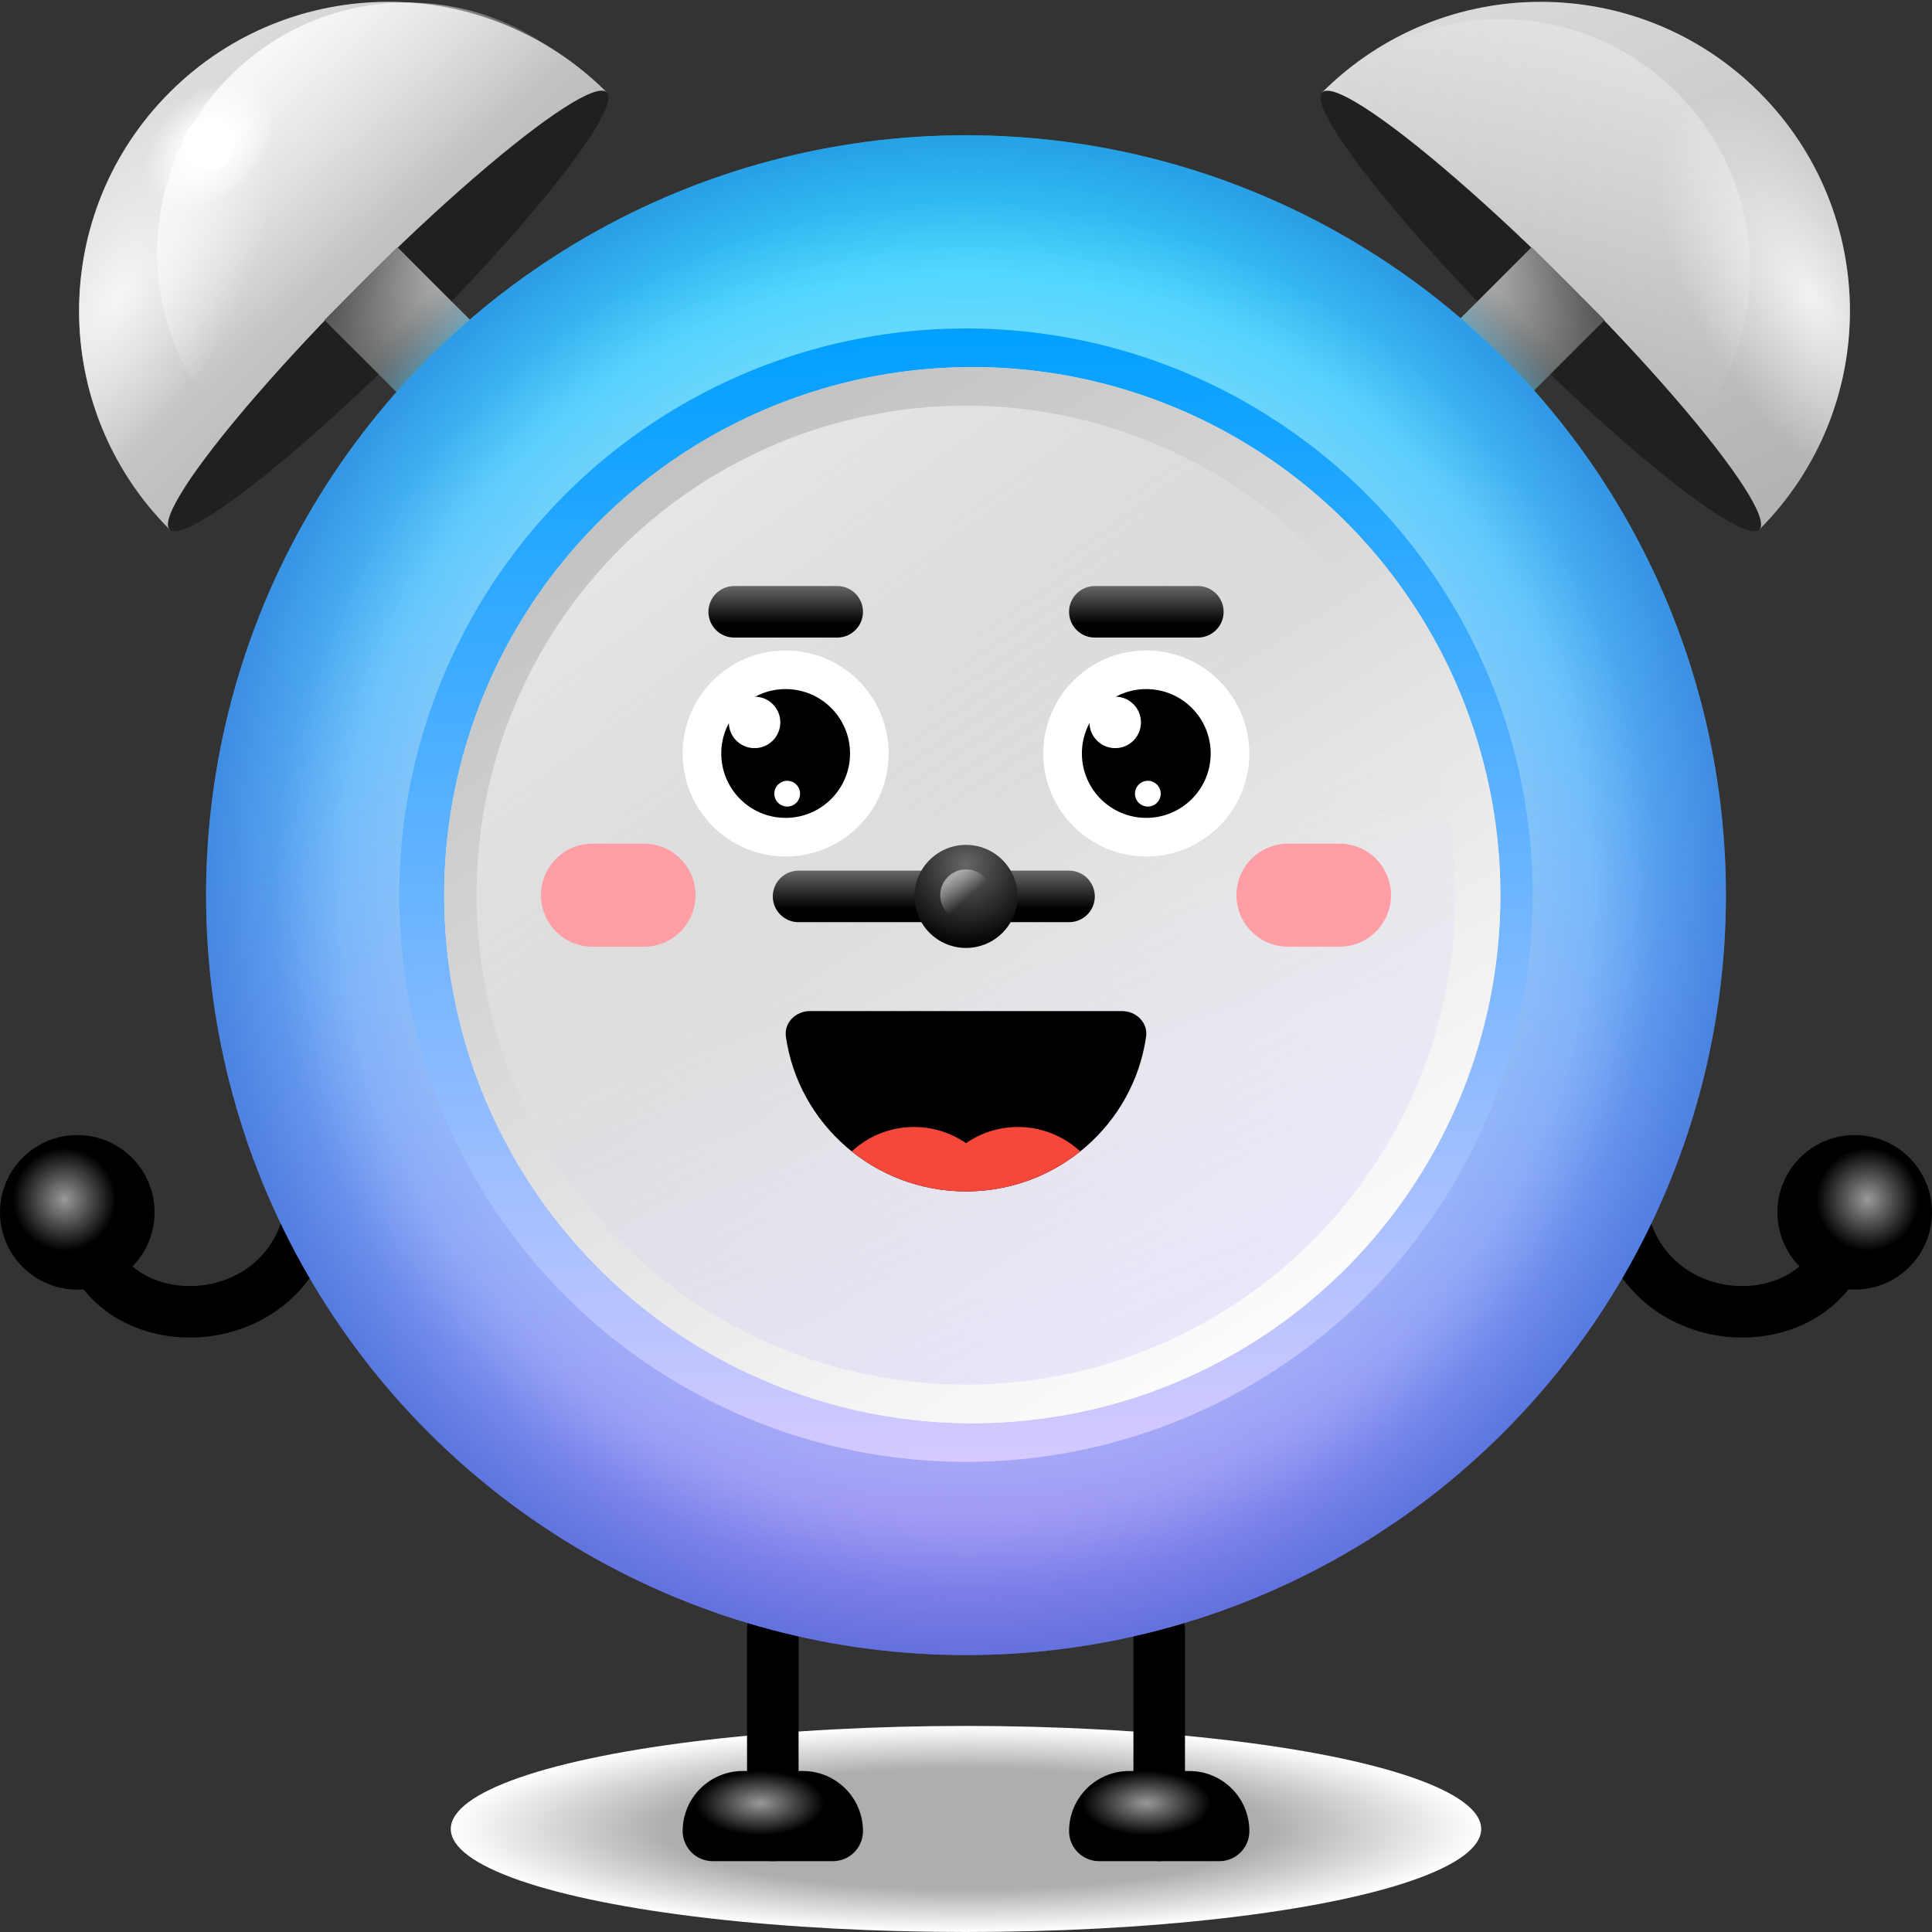 <svg width="160" height="160" viewBox="0 0 160 160" fill="none" xmlns="http://www.w3.org/2000/svg">
<rect x="0" y="0" width="160" height="160" fill="#333333" stroke="none"/>
<g clip-path="url(#clip0_5789_95893)">
<ellipse cx="79.999" cy="151.467" rx="42.667" ry="8.533" fill="url(#paint0_radial_5789_95893)"/>
<path fill-rule="evenodd" clip-rule="evenodd" d="M64.001 154.133C62.822 154.133 61.867 153.178 61.867 152V134.933C61.867 133.755 62.822 132.8 64.001 132.8C65.179 132.8 66.134 133.755 66.134 134.933V152C66.134 153.178 65.179 154.133 64.001 154.133Z" fill="black"/>
<path d="M56.535 151.644C56.535 148.895 58.764 146.667 61.513 146.667H66.491C69.24 146.667 71.469 148.895 71.469 151.644C71.469 153.019 70.354 154.133 68.98 154.133H59.024C57.65 154.133 56.535 153.019 56.535 151.644Z" fill="black"/>
<ellipse cx="62.935" cy="149.333" rx="5.333" ry="2.667" fill="url(#paint1_radial_5789_95893)" fill-opacity="0.6"/>
<path fill-rule="evenodd" clip-rule="evenodd" d="M96.001 154.133C94.822 154.133 93.867 153.178 93.867 152V134.933C93.867 133.755 94.822 132.8 96.001 132.8C97.179 132.8 98.134 133.755 98.134 134.933V152C98.134 153.178 97.179 154.133 96.001 154.133Z" fill="black"/>
<path d="M88.535 151.644C88.535 148.895 90.764 146.667 93.513 146.667H98.491C101.24 146.667 103.468 148.895 103.468 151.644C103.468 153.019 102.354 154.133 100.98 154.133H91.024C89.65 154.133 88.535 153.019 88.535 151.644Z" fill="black"/>
<ellipse cx="94.935" cy="149.333" rx="5.333" ry="2.667" fill="url(#paint2_radial_5789_95893)" fill-opacity="0.6"/>
<g clip-path="url(#clip1_5789_95893)">
<path d="M9.058 101.002C9.258 103.146 10.354 104.621 11.869 105.511C13.437 106.432 15.509 106.746 17.52 106.314C19.508 105.887 21.329 104.755 22.493 102.911C23.648 101.081 24.291 98.33 23.509 94.418C23.278 93.263 24.027 92.139 25.183 91.908C26.338 91.677 27.462 92.426 27.693 93.582C28.644 98.337 27.954 102.252 26.101 105.189C24.256 108.112 21.393 109.846 18.416 110.486C15.46 111.121 12.281 110.701 9.708 109.189C7.081 107.646 5.144 104.988 4.81 101.398C4.701 100.225 5.564 99.185 6.737 99.076C7.91 98.967 8.949 99.829 9.058 101.002Z" fill="black"/>
<ellipse cx="6.401" cy="100.4" rx="6.4" ry="6.4" transform="rotate(180 6.401 100.4)" fill="black"/>
<ellipse cx="5.333" cy="99.333" rx="4.267" ry="4.267" fill="url(#paint3_radial_5789_95893)" fill-opacity="0.6"/>
</g>
<g clip-path="url(#clip2_5789_95893)">
<path fill-rule="evenodd" clip-rule="evenodd" d="M148.134 105.511C149.649 104.621 150.746 103.146 150.945 101.002C151.054 99.829 152.094 98.967 153.267 99.076C154.44 99.185 155.303 100.225 155.193 101.398C154.86 104.988 152.923 107.646 150.296 109.189C147.722 110.701 144.544 111.121 141.588 110.486C138.61 109.846 135.748 108.112 133.903 105.189C132.049 102.252 131.36 98.337 132.311 93.582C132.542 92.426 133.666 91.677 134.821 91.908C135.976 92.139 136.726 93.263 136.494 94.418C135.712 98.33 136.356 101.081 137.511 102.911C138.674 104.755 140.495 105.887 142.484 106.314C144.495 106.746 146.566 106.432 148.134 105.511Z" fill="black"/>
<ellipse cx="6.4" cy="6.4" rx="6.4" ry="6.4" transform="matrix(1 0 0 -1 147.199 106.8)" fill="black"/>
<ellipse cx="4.267" cy="4.267" rx="4.267" ry="4.267" transform="matrix(-1 0 0 1 158.934 95.067)" fill="url(#paint4_radial_5789_95893)" fill-opacity="0.6"/>
</g>
<g clip-path="url(#clip3_5789_95893)">
<path d="M50.251 7.649C40.254 -2.349 24.045 -2.349 14.047 7.649C4.05 17.646 4.05 33.855 14.047 43.852L50.251 7.649Z" fill="url(#paint5_linear_5789_95893)"/>
<path d="M50.251 7.649C40.254 -2.349 24.045 -2.349 14.047 7.649C4.05 17.646 4.05 33.855 14.047 43.852L50.251 7.649Z" fill="url(#paint6_radial_5789_95893)" fill-opacity="0.8"/>
<ellipse cx="32.15" cy="25.75" rx="25.6" ry="3.2" transform="rotate(-45 32.15 25.75)" fill="#202020"/>
<rect x="26.871" y="26.505" width="8.533" height="11.733" transform="rotate(-45 26.871 26.505)" fill="url(#paint7_linear_5789_95893)"/>
<rect x="26.871" y="26.505" width="8.533" height="11.733" transform="rotate(-45 26.871 26.505)" fill="url(#paint8_linear_5789_95893)"/>
<path fill-rule="evenodd" clip-rule="evenodd" d="M17.964 34.346L47.145 5.166C43.529 2.078 38.837 0.213 33.71 0.213C22.279 0.213 13.012 9.48 13.012 20.911C13.012 26.039 14.876 30.731 17.964 34.346Z" fill="url(#paint9_linear_5789_95893)" fill-opacity="0.8"/>
<ellipse cx="17.355" cy="12.023" rx="6.4" ry="4.267" transform="rotate(-45 17.355 12.023)" fill="url(#paint10_radial_5789_95893)"/>
<circle cx="17.278" cy="11.947" r="2.133" fill="white"/>
</g>
<g clip-path="url(#clip4_5789_95893)">
<path d="M109.499 7.649C119.496 -2.349 135.705 -2.349 145.703 7.649C155.7 17.646 155.7 33.855 145.703 43.852L109.499 7.649Z" fill="url(#paint11_linear_5789_95893)"/>
<path d="M109.499 7.649C119.496 -2.349 135.705 -2.349 145.703 7.649C155.7 17.646 155.7 33.855 145.703 43.852L109.499 7.649Z" fill="url(#paint12_radial_5789_95893)" fill-opacity="0.8"/>
<ellipse cx="25.6" cy="3.2" rx="25.6" ry="3.2" transform="matrix(-0.707 -0.707 -0.707 0.707 147.965 41.59)" fill="#202020"/>
<rect width="8.533" height="11.733" transform="matrix(-0.707 -0.707 -0.707 0.707 132.879 26.505)" fill="url(#paint13_linear_5789_95893)"/>
<rect width="8.533" height="11.733" transform="matrix(-0.707 -0.707 -0.707 0.707 132.879 26.505)" fill="url(#paint14_linear_5789_95893)"/>
<path fill-rule="evenodd" clip-rule="evenodd" d="M139.989 35.726L110.808 6.545C114.424 3.457 119.116 1.592 124.244 1.592C135.675 1.592 144.941 10.859 144.941 22.29C144.941 27.418 143.077 32.11 139.989 35.726Z" fill="url(#paint15_linear_5789_95893)" fill-opacity="0.3"/>
</g>
<circle cx="80" cy="74.133" r="62.933" fill="url(#paint16_linear_5789_95893)"/>
<circle cx="80" cy="74.133" r="62.933" fill="url(#paint17_radial_5789_95893)" fill-opacity="0.4"/>
<circle cx="79.998" cy="74.133" r="57.6" fill="url(#paint18_radial_5789_95893)"/>
<circle cx="80" cy="74.133" r="46.933" fill="url(#paint19_linear_5789_95893)"/>
<ellipse cx="80.522" cy="74.133" rx="43.733" ry="43.733" fill="url(#paint20_linear_5789_95893)"/>
<ellipse cx="80.522" cy="74.133" rx="43.733" ry="43.733" fill="url(#paint21_linear_5789_95893)"/>
<circle cx="79.998" cy="74.133" r="40.533" fill="url(#paint22_linear_5789_95893)" fill-opacity="0.6"/>
<circle cx="79.998" cy="74.133" r="40.533" fill="url(#paint23_linear_5789_95893)" fill-opacity="0.2"/>
<path d="M44.801 74.133C44.801 71.777 46.711 69.867 49.067 69.867H53.334C55.691 69.867 57.601 71.777 57.601 74.133C57.601 76.49 55.691 78.4 53.334 78.4H49.067C46.711 78.4 44.801 76.49 44.801 74.133Z" fill="#FF9EA5"/>
<path d="M102.398 74.133C102.398 71.777 104.309 69.867 106.665 69.867H110.932C113.288 69.867 115.198 71.777 115.198 74.133C115.198 76.49 113.288 78.4 110.932 78.4H106.665C104.309 78.4 102.398 76.49 102.398 74.133Z" fill="#FF9EA5"/>
<circle cx="65.065" cy="62.4" r="8.533" fill="white"/>
<circle cx="65.064" cy="62.4" r="5.333" fill="black"/>
<circle cx="62.49" cy="59.825" r="2.133" transform="rotate(-45 62.49 59.825)" fill="white"/>
<circle cx="65.192" cy="65.729" r="1.067" transform="rotate(-45 65.192 65.729)" fill="white"/>
<circle cx="94.932" cy="62.4" r="8.533" fill="white"/>
<circle cx="94.931" cy="62.4" r="5.333" fill="black"/>
<circle cx="92.357" cy="59.825" r="2.133" transform="rotate(-45 92.357 59.825)" fill="white"/>
<circle cx="95.059" cy="65.729" r="1.067" transform="rotate(-45 95.059 65.729)" fill="white"/>
<path fill-rule="evenodd" clip-rule="evenodd" d="M82.133 74.237C82.133 75.415 81.178 76.37 79.999 76.37H66.133C64.955 76.37 63.999 75.415 63.999 74.237C63.999 73.059 64.955 72.103 66.133 72.103H79.999C81.178 72.103 82.133 73.059 82.133 74.237Z" fill="url(#paint24_linear_5789_95893)"/>
<path fill-rule="evenodd" clip-rule="evenodd" d="M90.668 74.237C90.668 75.415 89.713 76.37 88.535 76.37H80.001C78.823 76.37 77.868 75.415 77.868 74.237C77.868 73.059 78.823 72.103 80.001 72.103H88.535C89.713 72.103 90.668 73.059 90.668 74.237Z" fill="url(#paint25_linear_5789_95893)"/>
<ellipse cx="80.001" cy="74.237" rx="4.267" ry="4.267" fill="url(#paint26_radial_5789_95893)"/>
<ellipse cx="80.001" cy="74.133" rx="2.133" ry="2.133" fill="url(#paint27_linear_5789_95893)" fill-opacity="0.5"/>
<g clip-path="url(#clip5_5789_95893)">
<path d="M65.085 85.86C64.917 84.694 65.897 83.733 67.086 83.733H92.914C94.102 83.733 95.082 84.694 94.914 85.86C93.873 93.1 87.592 98.667 80 98.667C72.407 98.667 66.127 93.1 65.085 85.86Z" fill="black"/>
<path fill-rule="evenodd" clip-rule="evenodd" d="M89.46 95.356C86.874 97.427 83.583 98.667 79.999 98.667C76.416 98.667 73.125 97.427 70.539 95.356C71.887 94.102 73.7 93.333 75.695 93.333C77.295 93.333 78.779 93.828 79.999 94.672C81.22 93.828 82.704 93.333 84.304 93.333C86.299 93.333 88.112 94.102 89.46 95.356Z" fill="#F5483B"/>
</g>
<g clip-path="url(#clip6_5789_95893)">
<path d="M58.668 50.667C58.668 49.489 59.623 48.533 60.801 48.533H69.335C70.513 48.533 71.468 49.489 71.468 50.667C71.468 51.845 70.513 52.8 69.335 52.8H60.801C59.623 52.8 58.668 51.845 58.668 50.667Z" fill="url(#paint28_linear_5789_95893)"/>
<path d="M88.535 50.667C88.535 49.489 89.49 48.533 90.668 48.533H99.202C100.38 48.533 101.335 49.489 101.335 50.667C101.335 51.845 100.38 52.8 99.202 52.8H90.668C89.49 52.8 88.535 51.845 88.535 50.667Z" fill="url(#paint29_linear_5789_95893)"/>
</g>
</g>
<defs>
<radialGradient id="paint0_radial_5789_95893" cx="0" cy="0" r="1" gradientUnits="userSpaceOnUse" gradientTransform="translate(79.999 151.467) rotate(180) scale(42.667 8.533)">
<stop offset="0.585" stop-color="#AEAEAE"/>
<stop offset="1" stop-color="white"/>
</radialGradient>
<radialGradient id="paint1_radial_5789_95893" cx="0" cy="0" r="1" gradientUnits="userSpaceOnUse" gradientTransform="translate(62.935 149.333) rotate(90) scale(2.667 5.333)">
<stop stop-color="white"/>
<stop offset="1" stop-color="white" stop-opacity="0"/>
</radialGradient>
<radialGradient id="paint2_radial_5789_95893" cx="0" cy="0" r="1" gradientUnits="userSpaceOnUse" gradientTransform="translate(94.935 149.333) rotate(90) scale(2.667 5.333)">
<stop stop-color="white"/>
<stop offset="1" stop-color="white" stop-opacity="0"/>
</radialGradient>
<radialGradient id="paint3_radial_5789_95893" cx="0" cy="0" r="1" gradientUnits="userSpaceOnUse" gradientTransform="translate(5.333 99.333) rotate(90) scale(4.267)">
<stop stop-color="white"/>
<stop offset="1" stop-color="white" stop-opacity="0"/>
</radialGradient>
<radialGradient id="paint4_radial_5789_95893" cx="0" cy="0" r="1" gradientUnits="userSpaceOnUse" gradientTransform="translate(4.267 4.267) rotate(90) scale(4.267 4.267)">
<stop stop-color="white"/>
<stop offset="1" stop-color="white" stop-opacity="0"/>
</radialGradient>
<linearGradient id="paint5_linear_5789_95893" x1="-4.055" y1="25.75" x2="14.047" y2="43.852" gradientUnits="userSpaceOnUse">
<stop stop-color="#DDDDDD"/>
<stop offset="1" stop-color="#BDBDBD"/>
</linearGradient>
<radialGradient id="paint6_radial_5789_95893" cx="0" cy="0" r="1" gradientUnits="userSpaceOnUse" gradientTransform="translate(9.823 24.544) rotate(31.608) scale(9.21 18.856)">
<stop stop-color="white"/>
<stop offset="1" stop-color="white" stop-opacity="0"/>
</radialGradient>
<linearGradient id="paint7_linear_5789_95893" x1="35.404" y1="32.371" x2="26.993" y2="31.358" gradientUnits="userSpaceOnUse">
<stop stop-color="#A9A9A9"/>
<stop offset="1" stop-color="#6C6C6C"/>
</linearGradient>
<linearGradient id="paint8_linear_5789_95893" x1="31.138" y1="26.505" x2="31.138" y2="38.238" gradientUnits="userSpaceOnUse">
<stop stop-opacity="0.2"/>
<stop offset="0.395" stop-color="#5E5E5E" stop-opacity="0"/>
<stop offset="0.835" stop-color="#19B4ED" stop-opacity="0.6"/>
</linearGradient>
<linearGradient id="paint9_linear_5789_95893" x1="23.936" y1="2.8" x2="35.434" y2="15.449" gradientUnits="userSpaceOnUse">
<stop stop-color="white"/>
<stop offset="1" stop-color="white" stop-opacity="0"/>
</linearGradient>
<radialGradient id="paint10_radial_5789_95893" cx="0" cy="0" r="1" gradientUnits="userSpaceOnUse" gradientTransform="translate(17.355 12.023) rotate(90) scale(4.267 6.4)">
<stop offset="0.315" stop-color="white"/>
<stop offset="1" stop-color="white" stop-opacity="0"/>
</radialGradient>
<linearGradient id="paint11_linear_5789_95893" x1="124.265" y1="-2.667" x2="145.703" y2="43.852" gradientUnits="userSpaceOnUse">
<stop stop-color="#DBDBDB"/>
<stop offset="1" stop-color="#B3B1B1"/>
</linearGradient>
<radialGradient id="paint12_radial_5789_95893" cx="0" cy="0" r="1" gradientUnits="userSpaceOnUse" gradientTransform="translate(149.927 24.544) rotate(148.392) scale(9.21 18.856)">
<stop stop-color="white"/>
<stop offset="1" stop-color="white" stop-opacity="0"/>
</radialGradient>
<linearGradient id="paint13_linear_5789_95893" x1="8.533" y1="5.867" x2="0.122" y2="4.853" gradientUnits="userSpaceOnUse">
<stop stop-color="#A9A9A9"/>
<stop offset="1" stop-color="#6C6C6C"/>
</linearGradient>
<linearGradient id="paint14_linear_5789_95893" x1="4.267" y1="0" x2="4.267" y2="11.733" gradientUnits="userSpaceOnUse">
<stop stop-opacity="0.2"/>
<stop offset="0.395" stop-color="#5E5E5E" stop-opacity="0"/>
<stop offset="0.835" stop-color="#19B4ED" stop-opacity="0.6"/>
</linearGradient>
<linearGradient id="paint15_linear_5789_95893" x1="134.018" y1="4.18" x2="122.519" y2="16.828" gradientUnits="userSpaceOnUse">
<stop stop-color="white"/>
<stop offset="1" stop-color="white" stop-opacity="0"/>
</linearGradient>
<linearGradient id="paint16_linear_5789_95893" x1="17.066" y1="11.2" x2="17.066" y2="137.067" gradientUnits="userSpaceOnUse">
<stop stop-color="#35DAFF"/>
<stop offset="1" stop-color="#9F88F2"/>
</linearGradient>
<radialGradient id="paint17_radial_5789_95893" cx="0" cy="0" r="1" gradientUnits="userSpaceOnUse" gradientTransform="translate(80 74.133) rotate(90) scale(62.933)">
<stop offset="0.825" stop-color="#0F4EC2" stop-opacity="0"/>
<stop offset="1" stop-color="#0F4EC2"/>
</radialGradient>
<radialGradient id="paint18_radial_5789_95893" cx="0" cy="0" r="1" gradientUnits="userSpaceOnUse" gradientTransform="translate(79.998 74.133) rotate(90) scale(57.6)">
<stop stop-color="white"/>
<stop offset="1" stop-color="white" stop-opacity="0"/>
</radialGradient>
<linearGradient id="paint19_linear_5789_95893" x1="72" y1="27.2" x2="74.666" y2="121.067" gradientUnits="userSpaceOnUse">
<stop stop-color="#00A0FF"/>
<stop offset="1" stop-color="#D5C9FF"/>
</linearGradient>
<linearGradient id="paint20_linear_5789_95893" x1="80.522" y1="30.4" x2="80.522" y2="117.867" gradientUnits="userSpaceOnUse">
<stop stop-color="#D1D1D1"/>
<stop offset="1" stop-color="#F2F2F2"/>
</linearGradient>
<linearGradient id="paint21_linear_5789_95893" x1="109.868" y1="113.6" x2="60.268" y2="34.77" gradientUnits="userSpaceOnUse">
<stop stop-color="white"/>
<stop offset="0.225" stop-color="#F2F2F2"/>
<stop offset="1" stop-color="#C2C2C2"/>
</linearGradient>
<linearGradient id="paint22_linear_5789_95893" x1="52.798" y1="41.6" x2="102.892" y2="111.664" gradientUnits="userSpaceOnUse">
<stop stop-color="white"/>
<stop offset="0.46" stop-color="white" stop-opacity="0"/>
</linearGradient>
<linearGradient id="paint23_linear_5789_95893" x1="52.798" y1="41.6" x2="79.998" y2="114.667" gradientUnits="userSpaceOnUse">
<stop offset="0.54" stop-color="#B39EFF" stop-opacity="0"/>
<stop offset="1" stop-color="#B39EFF"/>
</linearGradient>
<linearGradient id="paint24_linear_5789_95893" x1="74.133" y1="76.37" x2="74.133" y2="72.103" gradientUnits="userSpaceOnUse">
<stop offset="0.26"/>
<stop offset="1" stop-color="#666666"/>
</linearGradient>
<linearGradient id="paint25_linear_5789_95893" x1="84.268" y1="76.37" x2="84.268" y2="72.103" gradientUnits="userSpaceOnUse">
<stop offset="0.26"/>
<stop offset="1" stop-color="#666666"/>
</linearGradient>
<radialGradient id="paint26_radial_5789_95893" cx="0" cy="0" r="1" gradientUnits="userSpaceOnUse" gradientTransform="translate(80.001 71.57) rotate(90) scale(6.933 6.933)">
<stop stop-color="#666666"/>
<stop offset="1"/>
</radialGradient>
<linearGradient id="paint27_linear_5789_95893" x1="79.233" y1="72.323" x2="80.67" y2="73.905" gradientUnits="userSpaceOnUse">
<stop stop-color="white"/>
<stop offset="1" stop-color="white" stop-opacity="0"/>
</linearGradient>
<linearGradient id="paint28_linear_5789_95893" x1="65.068" y1="48.533" x2="65.068" y2="52.8" gradientUnits="userSpaceOnUse">
<stop stop-color="#666666"/>
<stop offset="0.74"/>
</linearGradient>
<linearGradient id="paint29_linear_5789_95893" x1="94.935" y1="48.533" x2="94.935" y2="52.8" gradientUnits="userSpaceOnUse">
<stop stop-color="#666666"/>
<stop offset="0.74"/>
</linearGradient>
<clipPath id="clip0_5789_95893">
<rect width="160" height="160" fill="white"/>
</clipPath>
<clipPath id="clip1_5789_95893">
<rect width="28.267" height="19.2" fill="white" transform="translate(0 91.733)"/>
</clipPath>
<clipPath id="clip2_5789_95893">
<rect width="28.267" height="19.2" fill="white" transform="translate(131.734 91.733)"/>
</clipPath>
<clipPath id="clip3_5789_95893">
<rect width="44.8" height="44.8" fill="white" transform="translate(6.398 -0.533)"/>
</clipPath>
<clipPath id="clip4_5789_95893">
<rect width="44.8" height="44.8" fill="white" transform="translate(108.797 -0.533)"/>
</clipPath>
<clipPath id="clip5_5789_95893">
<rect width="29.867" height="14.933" fill="white" transform="translate(65.066 83.733)"/>
</clipPath>
<clipPath id="clip6_5789_95893">
<rect width="42.667" height="8.533" fill="white" transform="translate(58.668 44.267)"/>
</clipPath>
</defs>
</svg>
